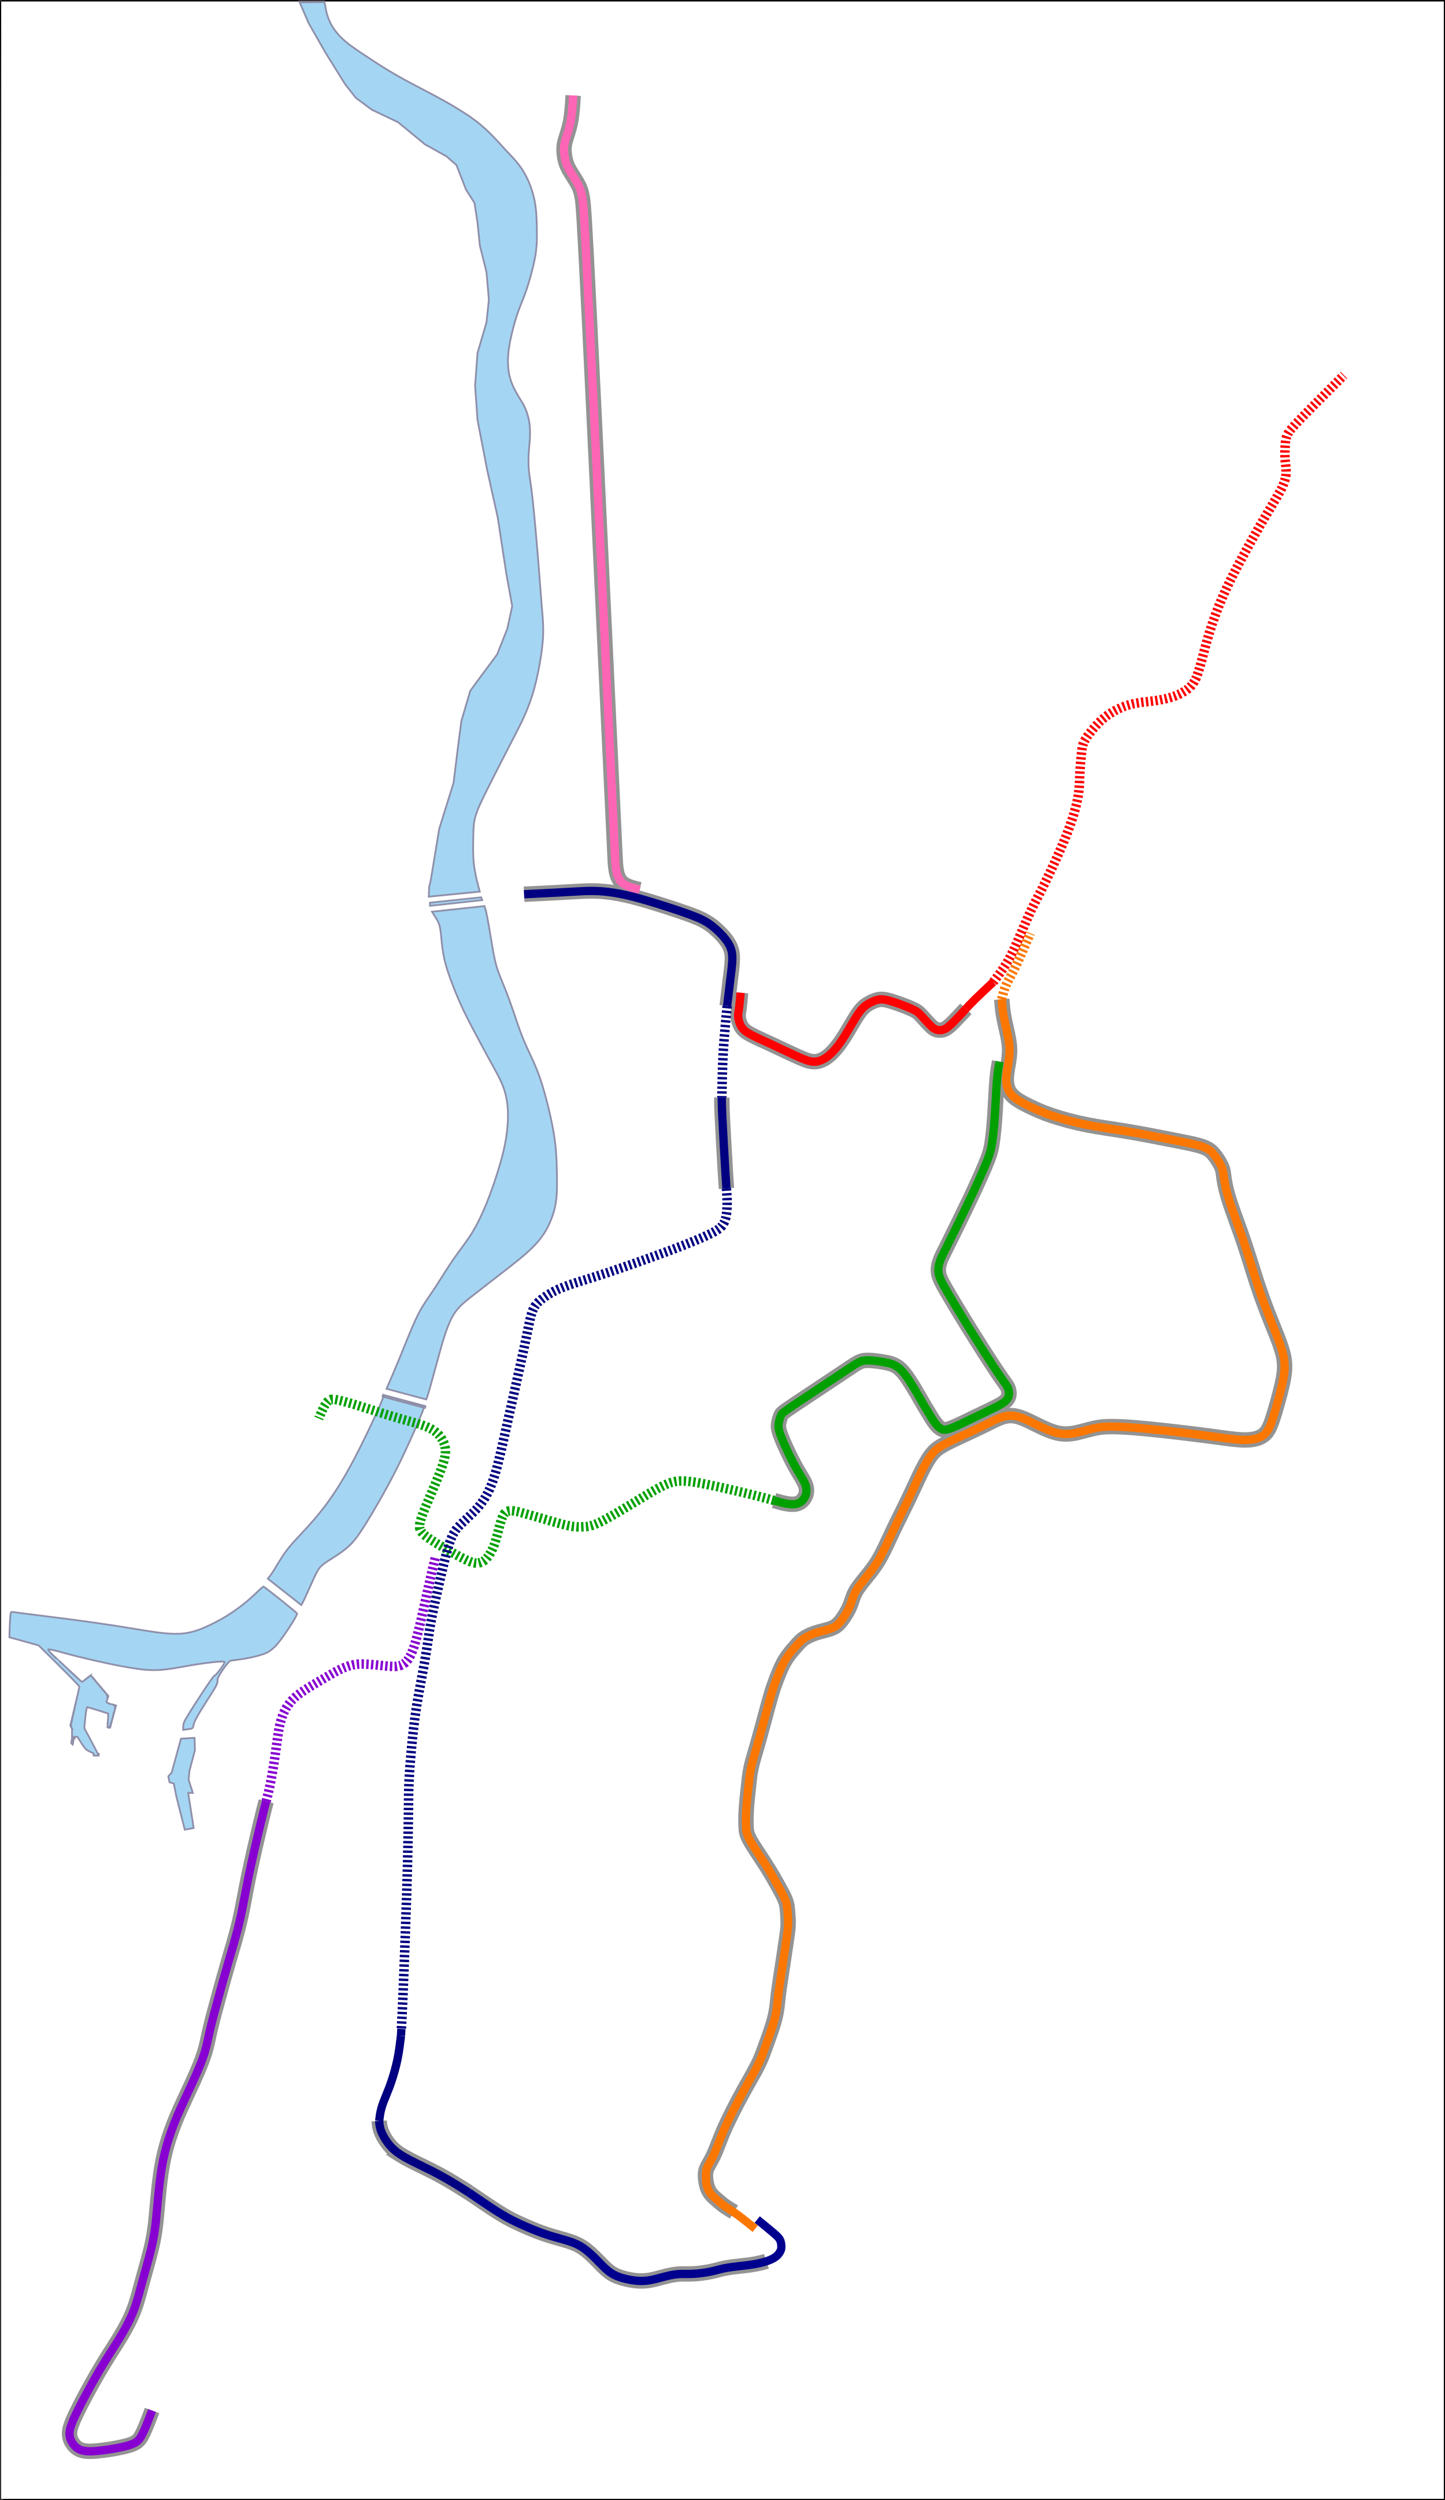 <?xml version="1.0" encoding="UTF-8" standalone="no"?>
<svg
   xmlns:dc="http://purl.org/dc/elements/1.1/"
   xmlns:cc="http://creativecommons.org/ns#"
   xmlns:rdf="http://www.w3.org/1999/02/22-rdf-syntax-ns#"
   xmlns:svg="http://www.w3.org/2000/svg"
   xmlns="http://www.w3.org/2000/svg"
   width="161.377mm"
   height="279.06mm"
   viewBox="0 0 161.377 279.06"
   version="1.1"
   id="svg1250">
  <rect x="0" y="0" width="161.377" height="279.06" fill="#333333" stroke="none"/>
  <defs
     id="defs1244" />
  <g
     id="layer3"
     style="display:inline"
     transform="translate(-76.74,11.081)" />
  <g
     id="layer4"
     style="display:inline"
     transform="translate(-76.74,11.081)">
    <path
       style="opacity:1;fill:#a4d6f3;fill-opacity:1;fill-rule:nonzero;stroke:#a4d6f3;stroke-width:0.156;stroke-linecap:round;stroke-linejoin:round;stroke-miterlimit:4;stroke-dasharray:none;stroke-dashoffset:0;stroke-opacity:1;paint-order:normal"
       d=""
       id="path933"
       transform="scale(0.265)" />
  </g>
  <g
     transform="translate(1.464,-1.183)"
     id="g2653">
    <path
       style="display:inline;fill:none;stroke:#000000;stroke-width:0.265px;stroke-linecap:butt;stroke-linejoin:miter;stroke-opacity:1"
       d="M 31.851,1.348 H -1.331"
       id="path2436-1" />
    <path
       style="display:inline;fill:none;stroke:#000000;stroke-width:0.265px;stroke-linecap:butt;stroke-linejoin:miter;stroke-opacity:1"
       d="M 34.858,1.315 H 159.781 V 280.11 H -0.956 l 0.401,-96.083"
       id="path2438-5" />
    <path
       style="display:inline;fill:none;stroke:#000000;stroke-width:0.265px;stroke-linecap:butt;stroke-linejoin:miter;stroke-opacity:1"
       d="M -0.422,180.953 -1.331,1.348"
       id="path2440-8" />
    <rect
       style="display:inline;opacity:1;fill:#ffffff;fill-opacity:1;fill-rule:nonzero;stroke:none;stroke-width:0.331;stroke-linecap:butt;stroke-linejoin:miter;stroke-miterlimit:4;stroke-dasharray:none;stroke-dashoffset:0;stroke-opacity:1;paint-order:normal"
       id="rect988-8"
       width="161.112"
       height="278.762"
       x="-1.331"
       y="1.348" />
    <path
       style="display:inline;opacity:1;vector-effect:none;fill:#a4d6f3;fill-opacity:1;fill-rule:nonzero;stroke:#8f8faa;stroke-width:0.198;stroke-linecap:square;stroke-linejoin:miter;stroke-miterlimit:4;stroke-dasharray:none;stroke-dashoffset:0;stroke-opacity:1;paint-order:normal"
       d="m 41.29,156.969 -0.025,0.096 0.083,0.022 c 0.004,-0.013 0.032,-0.074 0.036,-0.087 z"
       id="path1046" />
    <path
       style="display:inline;opacity:1;vector-effect:none;fill:#a4d6f3;fill-opacity:1;fill-rule:nonzero;stroke:#8f8faa;stroke-width:0.198;stroke-linecap:square;stroke-linejoin:miter;stroke-miterlimit:4;stroke-dasharray:none;stroke-dashoffset:0;stroke-opacity:1;paint-order:normal"
       d="m 45.884,158.303 -4.536,-1.216 c -0.086,0.261 -0.172,0.525 -0.716,1.722 -0.571,1.258 -1.625,3.505 -2.643,5.422 -0.509,0.958 -1.009,1.834 -1.507,2.638 -0.497,0.804 -0.992,1.535 -1.489,2.206 -0.497,0.671 -0.997,1.279 -1.468,1.824 -0.471,0.544 -0.915,1.024 -1.299,1.436 -0.769,0.825 -1.3,1.378 -1.797,2.062 -0.496,0.684 -0.964,1.505 -1.299,2.045 -0.309,0.498 -0.495,0.729 -0.679,0.96 l 3.731,2.94 c 0.092,-0.151 0.179,-0.289 0.423,-0.818 0.274,-0.592 0.714,-1.602 1.027,-2.269 0.156,-0.334 0.283,-0.586 0.409,-0.791 0.125,-0.205 0.249,-0.361 0.398,-0.503 0.297,-0.281 0.701,-0.526 1.246,-0.871 0.273,-0.172 0.58,-0.369 0.892,-0.591 0.312,-0.221 0.629,-0.466 0.92,-0.735 0.291,-0.269 0.557,-0.563 0.86,-0.965 0.303,-0.403 0.644,-0.915 1.083,-1.621 0.439,-0.706 0.976,-1.604 1.541,-2.598 0.565,-0.994 1.16,-2.085 1.715,-3.176 0.555,-1.091 1.071,-2.183 1.513,-3.152 0.441,-0.969 0.808,-1.816 1.064,-2.416 0.48,-1.128 0.543,-1.325 0.611,-1.533 z"
       id="path1036" />
    <path
       style="display:inline;opacity:1;vector-effect:none;fill:#a4d6f3;fill-opacity:1;fill-rule:nonzero;stroke:#8f8faa;stroke-width:0.198;stroke-linecap:square;stroke-linejoin:miter;stroke-miterlimit:4;stroke-dasharray:none;stroke-dashoffset:0;stroke-opacity:1;paint-order:normal"
       d="m 46.017,158.235 -0.093,-0.03 c -0.004,0.013 -0.035,0.084 -0.039,0.098 l 0.107,0.029 z"
       id="path1034" />
    <path
       style="display:inline;opacity:1;vector-effect:none;fill:#a4d6f3;fill-opacity:1;fill-rule:nonzero;stroke:#8f8faa;stroke-width:0.198;stroke-linecap:square;stroke-linejoin:miter;stroke-miterlimit:4;stroke-dasharray:none;stroke-dashoffset:0;stroke-opacity:1;paint-order:normal"
       d="m 41.316,156.873 -0.026,0.096 0.094,0.031 c -0.004,0.013 -0.032,0.074 -0.036,0.087 l 4.536,1.216 c 0.004,-0.013 0.035,-0.085 0.039,-0.098 l 0.093,0.03 0.025,-0.097 z"
       id="path1030" />
    <path
       style="display:inline;opacity:1;vector-effect:none;fill:#a4d6f3;fill-opacity:1;fill-rule:nonzero;stroke:#8f8faa;stroke-width:0.198;stroke-linecap:square;stroke-linejoin:miter;stroke-miterlimit:4;stroke-dasharray:none;stroke-dashoffset:0;stroke-opacity:1;paint-order:normal"
       d="m 34.779,1.415 -2.779,0.03 c 0.335,0.775 0.671,1.55 1.006,2.326 0.623,1.09 1.246,2.179 1.869,3.27 l 0.002,0.004 c 0.733,1.176 1.465,2.353 2.197,3.53 0.397,0.507 0.793,1.014 1.19,1.521 0.597,0.442 1.192,0.886 1.789,1.328 0.978,0.466 1.954,0.932 2.932,1.398 l 0.011,0.006 0.01,0.008 c 0.997,0.82 1.993,1.641 2.99,2.461 0.001,6.88e-4 0.003,10e-4 0.004,0.002 0.801,0.444 1.602,0.891 2.402,1.336 l 0.01,0.006 0.01,0.008 c 0.331,0.309 0.709,0.62 1.068,0.934 l 0.018,0.015 0.01,0.022 c 0.354,0.907 0.707,1.815 1.06,2.723 10e-4,0.001 10e-4,0.002 0.002,0.004 0.311,0.489 0.623,0.978 0.934,1.467 l 0.011,0.018 0.002,0.02 c 0.112,0.713 0.223,1.425 0.334,2.138 v 0.002 l 0.002,0.004 c 0.089,0.864 0.176,1.727 0.264,2.592 2.7e-4,0.001 -2.6e-4,0.003 0,0.004 0.245,0.979 0.49,1.956 0.734,2.935 l 0.002,0.008 0.002,0.008 c 0.089,1.024 0.179,2.049 0.268,3.074 v 0.01 0.008 c -0.089,0.846 -0.178,1.693 -0.268,2.539 l -0.002,0.01 -0.002,0.008 c -0.333,1.132 -0.665,2.264 -0.998,3.396 -0.088,1.196 -0.179,2.434 -0.268,3.652 1.8e-4,0.003 -1.8e-4,0.005 0,0.008 v 0.006 c 0.089,1.264 0.179,2.528 0.268,3.793 v 0.002 c 0.356,1.844 0.711,3.687 1.067,5.531 v 0.002 c 0.401,1.803 0.803,3.606 1.203,5.41 v 0.004 0.002 c 0.312,2.07 0.624,4.096 0.935,6.144 v 0.004 c 0.223,1.224 0.446,2.448 0.668,3.672 l 0.004,0.02 -0.004,0.02 c -0.178,0.824 -0.356,1.646 -0.535,2.471 l -0.002,0.008 -0.002,0.008 c -0.379,0.958 -0.758,1.915 -1.137,2.873 l -0.004,0.013 -0.008,0.01 c -0.646,0.869 -1.291,1.737 -1.937,2.606 -0.353,0.486 -0.707,0.97 -1.061,1.457 -0.331,1.125 -0.661,2.25 -0.992,3.375 -1.7e-4,0.001 1.6e-4,0.003 0,0.004 -0.133,1.023 -0.268,2.047 -0.402,3.07 l 0.002,-0.002 c -0.156,1.27 -0.313,2.539 -0.469,3.809 l -0.002,0.01 -0.002,0.008 c -0.533,1.711 -1.067,3.42 -1.6,5.13 -10e-5,7.94e-4 1.1e-4,0.001 0,0.002 -0.314,1.912 -0.63,3.824 -0.945,5.737 v 0.004 0.004 c -0.058,0.243 -0.115,0.484 -0.174,0.729 -0.015,0.37 -0.039,0.958 -0.044,1.084 l 5.698,-0.563 c -0.045,-0.146 -0.087,-0.282 -0.206,-0.748 -0.137,-0.539 -0.362,-1.455 -0.463,-2.377 -0.101,-0.922 -0.077,-1.84 -0.066,-2.653 0.006,-0.406 0.008,-0.788 0.026,-1.154 0.018,-0.366 0.052,-0.715 0.12,-1.056 0.068,-0.341 0.171,-0.669 0.295,-0.996 0.124,-0.327 0.27,-0.652 0.426,-0.987 0.313,-0.67 0.668,-1.383 1.203,-2.441 0.535,-1.058 1.243,-2.454 1.981,-3.873 0.369,-0.71 0.742,-1.42 1.092,-2.128 0.35,-0.708 0.678,-1.412 0.955,-2.11 0.277,-0.698 0.504,-1.391 0.697,-2.082 0.193,-0.691 0.351,-1.382 0.49,-2.076 0.139,-0.694 0.258,-1.391 0.348,-2.064 0.09,-0.673 0.152,-1.321 0.174,-1.918 0.022,-0.597 0.005,-1.145 -0.03,-1.691 -0.035,-0.546 -0.088,-1.091 -0.138,-1.683 -0.101,-1.183 -0.189,-2.539 -0.367,-4.744 -0.178,-2.204 -0.444,-5.255 -0.644,-7.068 -0.2,-1.813 -0.335,-2.388 -0.403,-3.041 -0.068,-0.653 -0.067,-1.371 -0.033,-1.977 0.034,-0.606 0.1,-1.095 0.133,-1.67 0.033,-0.575 0.034,-1.237 -0.065,-1.861 -0.099,-0.624 -0.296,-1.218 -0.504,-1.666 -0.208,-0.448 -0.428,-0.756 -0.73,-1.26 -0.151,-0.252 -0.323,-0.552 -0.485,-0.888 -0.162,-0.336 -0.313,-0.708 -0.424,-1.102 -0.111,-0.394 -0.18,-0.808 -0.214,-1.234 -0.034,-0.426 -0.032,-0.862 -0.001,-1.301 0.062,-0.878 0.243,-1.762 0.45,-2.611 0.207,-0.849 0.439,-1.661 0.709,-2.397 0.27,-0.736 0.57,-1.38 0.908,-2.388 0.338,-1.009 0.715,-2.388 0.914,-3.434 0.1,-0.523 0.155,-0.962 0.186,-1.354 0.031,-0.392 0.038,-0.735 0.041,-1.066 0.006,-0.661 -0.005,-1.262 -0.033,-1.913 -0.028,-0.65 -0.072,-1.345 -0.215,-2.078 -0.143,-0.733 -0.386,-1.507 -0.689,-2.202 -0.152,-0.347 -0.318,-0.675 -0.5,-0.984 -0.182,-0.31 -0.378,-0.601 -0.59,-0.876 -0.424,-0.55 -0.912,-1.037 -1.386,-1.545 -0.475,-0.508 -0.931,-1.031 -1.457,-1.574 -0.527,-0.543 -1.124,-1.11 -1.805,-1.641 -0.68,-0.531 -1.446,-1.029 -2.201,-1.49 -0.755,-0.461 -1.499,-0.884 -2.361,-1.346 -0.862,-0.461 -1.843,-0.963 -2.773,-1.459 -0.931,-0.496 -1.822,-0.991 -2.783,-1.58 -0.961,-0.589 -2.008,-1.279 -2.804,-1.814 -0.797,-0.535 -1.346,-0.918 -1.83,-1.334 -0.484,-0.417 -0.902,-0.868 -1.23,-1.344 -0.329,-0.476 -0.568,-0.975 -0.732,-1.496 -0.156,-0.493 -0.239,-1.004 -0.323,-1.511 z"
       id="path965" />
    <path
       style="display:inline;opacity:1;vector-effect:none;fill:#a4d6f3;fill-opacity:1;fill-rule:nonzero;stroke:#8f8faa;stroke-width:0.198;stroke-linecap:square;stroke-linejoin:miter;stroke-miterlimit:4;stroke-dasharray:none;stroke-dashoffset:0;stroke-opacity:1;paint-order:normal"
       d="m 52.616,102.325 -5.831,0.625 c 0.145,0.232 0.29,0.464 0.43,0.689 0.084,0.134 0.168,0.271 0.244,0.432 0.077,0.161 0.146,0.346 0.199,0.58 0.106,0.467 0.148,1.113 0.228,1.857 0.04,0.372 0.089,0.768 0.173,1.216 0.083,0.448 0.201,0.95 0.378,1.534 0.354,1.168 0.949,2.67 1.469,3.842 0.519,1.172 0.963,2.015 1.486,3.006 0.523,0.991 1.125,2.126 1.682,3.139 0.556,1.012 1.07,1.904 1.418,2.668 0.174,0.382 0.306,0.732 0.409,1.07 0.103,0.339 0.176,0.666 0.232,1.004 0.113,0.675 0.159,1.395 0.125,2.237 -0.034,0.841 -0.146,1.802 -0.348,2.799 -0.202,0.996 -0.492,2.024 -0.838,3.117 -0.346,1.093 -0.748,2.254 -1.217,3.404 -0.235,0.575 -0.486,1.148 -0.757,1.703 -0.271,0.555 -0.562,1.093 -0.876,1.597 -0.628,1.009 -1.342,1.88 -2.029,2.868 -0.688,0.987 -1.355,2.099 -1.935,2.992 -0.581,0.893 -1.071,1.561 -1.481,2.225 -0.409,0.664 -0.741,1.325 -1.185,2.359 -0.445,1.034 -1.001,2.437 -1.478,3.598 -0.477,1.161 -0.871,2.072 -1.102,2.603 -0.201,0.463 -0.254,0.582 -0.312,0.712 l 4.434,1.188 c 0.074,-0.166 0.145,-0.321 0.43,-1.332 0.29,-1.029 0.791,-2.908 1.154,-4.198 0.363,-1.29 0.586,-1.984 0.855,-2.656 0.135,-0.336 0.281,-0.669 0.455,-0.99 0.174,-0.321 0.375,-0.63 0.62,-0.92 0.245,-0.29 0.53,-0.559 0.858,-0.835 0.328,-0.276 0.699,-0.561 1.117,-0.884 0.835,-0.646 1.859,-1.447 3.096,-2.405 0.618,-0.479 1.291,-0.999 1.929,-1.528 0.638,-0.529 1.24,-1.068 1.717,-1.584 0.477,-0.516 0.836,-1.016 1.116,-1.491 0.28,-0.476 0.48,-0.927 0.64,-1.346 0.16,-0.42 0.278,-0.805 0.366,-1.177 0.088,-0.373 0.146,-0.733 0.184,-1.102 0.077,-0.739 0.077,-1.516 0.066,-2.406 -0.011,-0.89 -0.033,-1.889 -0.111,-2.854 -0.078,-0.965 -0.21,-1.897 -0.432,-3.008 -0.222,-1.111 -0.534,-2.4 -0.845,-3.511 -0.311,-1.111 -0.621,-2.042 -1.031,-3.006 -0.41,-0.964 -0.922,-1.967 -1.348,-2.996 -0.425,-1.03 -0.76,-2.078 -1.093,-3.057 -0.334,-0.979 -0.667,-1.891 -1,-2.712 -0.333,-0.822 -0.669,-1.56 -0.916,-2.438 -0.247,-0.877 -0.404,-1.882 -0.572,-2.896 -0.168,-1.014 -0.35,-2.043 -0.459,-2.61 -0.109,-0.566 -0.142,-0.665 -0.188,-0.789 -0.037,-0.102 -0.083,-0.217 -0.127,-0.331 z"
       id="path1004" />
    <path
       style="display:inline;opacity:1;vector-effect:none;fill:#a4d6f3;fill-opacity:1;fill-rule:nonzero;stroke:#8f8faa;stroke-width:0.193;stroke-linecap:square;stroke-linejoin:miter;stroke-miterlimit:4;stroke-dasharray:none;stroke-dashoffset:0;stroke-opacity:1;paint-order:normal"
       d="m 52.265,101.341 -5.716,0.601 0.008,0.351 5.842,-0.635 z"
       id="path1420" />
    <path
       style="display:inline;opacity:1;vector-effect:none;fill:#a4d6f3;fill-opacity:1;fill-rule:nonzero;stroke:#8f8faa;stroke-width:0.198;stroke-linecap:square;stroke-linejoin:miter;stroke-miterlimit:4;stroke-dasharray:none;stroke-dashoffset:0;stroke-opacity:1;paint-order:normal"
       d="m 27.967,178.283 c -0.037,-0.015 -0.362,0.262 -0.721,0.616 -1.339,1.321 -3.058,2.565 -4.652,3.368 -2.982,1.501 -3.955,1.588 -8.745,0.779 -3.137,-0.53 -5.949,-0.93 -10.57,-1.502 -1.672,-0.207 -3.153,-0.396 -3.29,-0.421 -0.245,-0.043 -0.252,-0.032 -0.303,0.536 -0.029,0.319 -0.064,0.963 -0.077,1.43 l -0.024,0.849 1.637,0.455 1.637,0.455 2.269,2.246 c 1.248,1.236 2.27,2.291 2.272,2.344 0.001,0.035 -0.109,0.542 -0.25,1.174 -0.073,0.33 -0.144,0.65 -0.236,1.051 -0.233,1.014 -0.351,1.536 -0.396,1.852 0.034,-0.238 0.108,-0.596 0.252,-1.227 0.136,-0.598 0.354,-1.557 0.381,-1.676 0.014,-0.065 0.025,-0.122 0.023,-0.127 -0.002,-0.005 -0.178,0.74 -0.393,1.656 l -0.39,1.665 0.025,0.054 c 0.014,0.029 0.064,0.122 0.112,0.205 0.027,0.048 0.035,0.057 0.052,0.084 7e-5,1.2e-4 -8e-5,5.3e-4 0,5.3e-4 v 1.065 c -0.007,0.048 -0.009,0.082 -0.008,0.107 h -0.004 l 10e-4,-0.026 -0.041,0.237 c -0.04,0.229 -0.04,0.238 -0.01,0.259 0.008,0.006 0.01,0.006 0.016,0.01 v 0.003 l 0.093,0.083 v -0.024 c 0.026,0.03 0.041,0.024 0.051,-0.025 0.023,-0.114 0.087,-0.517 0.09,-0.563 4.7e-4,0.001 4.5e-4,8e-4 10e-4,0.003 4e-4,10e-4 0.005,-0.032 0.006,-0.036 h 0.002 v -0.011 c 6.1e-4,-0.002 0.002,-0.012 0.003,-0.015 h 0.1 v -0.164 h 0.299 l 0.314,0.491 c 0.599,0.936 0.611,0.948 1.306,1.267 0.069,0.032 0.117,0.051 0.181,0.08 v 0.136 h 0.023 v 0.121 h 0.31 0.252 v -0.209 h -0.108 c -0.121,-0.253 -0.384,-0.765 -0.702,-1.36 l -0.806,-1.508 0.116,-1.166 c 0.068,-0.683 0.156,-1.167 0.214,-1.166 0.054,8e-4 0.604,0.162 1.221,0.358 l 1.122,0.356 -0.028,0.765 c -0.006,0.15 -0.009,0.273 -0.008,0.373 -1.2e-4,-0.005 -4e-4,-0.005 -5.3e-4,-0.01 l -0.005,-0.236 -0.04,0.321 c -0.022,0.177 -0.038,0.324 -0.035,0.327 0.003,0.003 0.077,0.019 0.164,0.035 0.141,0.026 0.16,0.028 0.165,0.017 0.003,-0.007 0.15,-0.56 0.325,-1.228 0.175,-0.668 0.322,-1.227 0.326,-1.241 l 0.007,-0.025 -0.442,-0.134 c -0.243,-0.074 -0.444,-0.133 -0.446,-0.131 -0.006,0.006 0.113,0.051 0.278,0.105 0.033,0.011 0.054,0.021 0.085,0.032 -0.023,-0.008 -0.043,-0.016 -0.067,-0.023 -0.396,-0.125 -0.504,-0.197 -0.461,-0.309 0.076,-0.196 0.119,-0.327 0.095,-0.474 0.01,0.059 0.011,0.115 0.003,0.177 -0.005,0.045 -5.3e-4,0.036 0.044,-0.087 0.03,-0.081 0.051,-0.152 0.052,-0.175 l 10e-4,-0.039 -0.892,-1.055 c -0.478,-0.566 -0.856,-1.005 -0.882,-1.028 0.007,0.007 0.005,0.002 0.018,0.016 0.021,0.024 0.038,0.041 0.04,0.042 -0.003,-0.007 -0.237,-0.287 -0.244,-0.291 -0.002,-0.001 -0.03,0.019 -0.063,0.044 -0.317,0.249 -0.755,0.593 -0.76,0.597 -0.01,0.008 0.01,-0.003 0.025,-0.012 -0.107,0.07 -0.188,0.114 -0.208,0.106 -0.005,-0.002 -0.076,-0.065 -0.099,-0.084 -0.011,-0.011 -0.019,-0.018 -0.035,-0.033 -0.027,-0.025 -0.292,-0.272 -0.59,-0.549 -0.298,-0.277 -0.546,-0.507 -0.551,-0.512 l -0.01,-0.009 -0.019,5.3e-4 -0.016,5.3e-4 c -5e-4,-5.3e-4 -10e-4,-0.001 -0.002,-0.002 h 0.017 c 0.012,6e-5 0.019,-2e-4 0.018,-0.002 -10e-4,-0.001 -0.15,-0.139 -0.33,-0.307 l -0.329,-0.305 h -5.3e-4 l -0.008,-0.008 c -0.004,-0.004 -0.141,-0.131 -0.302,-0.281 l -0.294,-0.273 h -0.01 c 0.003,-1.4e-4 0.008,-2.7e-4 0.008,-5.3e-4 0,-5.3e-4 -0.176,-0.164 -0.391,-0.364 -0.215,-0.2 -0.41,-0.381 -0.434,-0.403 -0.022,-0.02 -0.037,-0.034 -0.04,-0.036 -0.212,-0.227 -0.351,-0.406 -0.328,-0.442 0.038,-0.061 0.655,0.071 1.691,0.363 1.801,0.506 4.683,1.169 6.673,1.534 2.934,0.538 3.928,0.539 6.755,0.013 2.122,-0.395 4.434,-0.664 4.568,-0.531 0.114,0.114 -0.911,1.506 -1.155,1.57 -0.147,0.038 -2.905,4.25 -3.308,5.05 -0.083,0.165 -0.151,0.451 -0.151,0.637 v 0.337 l 0.444,-0.059 c 0.643,-0.086 0.646,-0.088 0.71,-0.488 0.061,-0.381 0.581,-1.295 1.901,-3.337 0.651,-1.008 0.78,-1.271 0.782,-1.59 10e-4,-0.318 0.107,-0.537 0.631,-1.297 0.372,-0.54 0.707,-0.929 0.818,-0.95 0.103,-0.02 0.575,-0.086 1.049,-0.146 1.154,-0.147 2.508,-0.49 3.083,-0.781 0.258,-0.131 0.691,-0.481 0.963,-0.778 0.715,-0.783 2.342,-3.254 2.342,-3.558 0,-0.08 -3.543,-2.919 -3.749,-3.004 z M 8.917,188.462 c -5.5e-4,-5.3e-4 7.4e-4,0.001 -5.3e-4,0 -0.002,-0.002 -0.005,-0.003 -0.005,-0.003 0,7.9e-4 0.027,0.033 0.06,0.071 0.033,0.038 0.099,0.115 0.146,0.17 0.047,0.054 0.085,0.099 0.086,0.098 5.3e-4,-5.3e-4 -0.064,-0.078 -0.143,-0.172 -0.079,-0.094 -0.145,-0.17 -0.145,-0.17 0,10e-4 10e-4,0.003 0.003,0.005 10e-4,0.001 -7.2e-4,-2.6e-4 -5.3e-4,0 -2e-5,-1e-5 -5e-4,0 -5.3e-4,0 z m -4.66,-2.714 c 7.4e-4,0.002 0.002,0.004 0.096,0.1 0.081,0.083 0.259,0.252 0.492,0.472 -0.092,-0.086 -0.18,-0.166 -0.269,-0.251 -0.08,-0.076 -0.153,-0.149 -0.223,-0.221 -0.034,-0.035 -0.065,-0.067 -0.096,-0.1 z m 2.243,2.116 c 0.439,0.403 0.761,0.694 0.957,0.866 -0.195,-0.17 -0.514,-0.458 -0.957,-0.866 z m 2.16,0.334 -0.459,0.365 c -0.092,0.074 -0.173,0.128 -0.253,0.183 0.109,-0.075 0.202,-0.144 0.466,-0.354 0.133,-0.106 0.242,-0.192 0.246,-0.195 z m 0.064,0.065 c 0.011,0.013 0.012,0.012 0.025,0.028 0.06,0.071 0.083,0.096 0.085,0.09 4e-4,-0.001 0.008,0.008 0.01,0.009 0.002,0.006 0.002,0.012 0.018,0.031 0.02,0.024 0.226,0.267 0.457,0.539 0.231,0.273 0.501,0.593 0.6,0.711 0.105,0.126 0.18,0.221 0.254,0.316 -0.136,-0.173 -0.31,-0.38 -0.545,-0.658 z m 1.484,1.769 c 0.036,0.046 0.064,0.088 0.092,0.128 -0.03,-0.041 -0.056,-0.08 -0.092,-0.128 z m 0.197,0.282 c 0.025,0.041 0.053,0.085 0.07,0.12 -0.018,-0.037 -0.044,-0.079 -0.07,-0.12 z m 0.079,0.139 c 0.023,0.052 0.04,0.102 0.048,0.148 -0.009,-0.047 -0.024,-0.096 -0.048,-0.148 z m 0.67,1.035 c 0.037,0.015 0.075,0.031 0.104,0.045 -0.03,-0.015 -0.068,-0.03 -0.104,-0.045 z m 0.115,0.05 c 0.035,0.017 0.063,0.033 0.086,0.049 -0.024,-0.015 -0.05,-0.031 -0.086,-0.049 z m 0.112,0.067 c 0.002,0.002 0.006,0.003 0.007,0.005 l 0.035,0.03 -0.015,0.077 c -0.005,0.022 -0.043,0.169 -0.059,0.24 0.035,-0.148 0.069,-0.291 0.069,-0.311 0,-0.011 -0.015,-0.026 -0.036,-0.042 z m -0.116,0.69 c -0.041,0.164 -0.066,0.274 -0.098,0.397 -0.068,0.259 -0.124,0.46 -0.177,0.635 0.041,-0.136 0.085,-0.29 0.132,-0.469 0.056,-0.212 0.099,-0.385 0.144,-0.563 z m -0.673,0.953 -0.006,0.043 c -0.006,0.04 -0.006,0.046 -0.005,0.082 7.4e-4,0.021 10e-4,0.058 0.002,0.081 l 5.3e-4,0.001 c 0,0.023 8e-4,0.042 0.002,0.041 7.4e-4,-0.002 0.002,-0.033 0.005,-0.194 z m -0.002,0.086 c -3.7e-4,-0.005 -5e-4,-0.001 -5.3e-4,0.008 0,0.009 7e-5,0.013 5.3e-4,0.009 4.3e-4,-0.004 4.3e-4,-0.012 0,-0.017 z m 0.384,0.041 c -0.035,0.114 -0.068,0.212 -0.097,0.291 0.03,-0.081 0.062,-0.177 0.097,-0.291 z m -4.469,0.219 c -0.006,0.049 -0.01,0.095 -0.012,0.133 10e-4,-0.037 0.006,-0.085 0.012,-0.133 z m 4.351,0.127 c -0.024,0.06 -0.046,0.11 -0.067,0.147 0.021,-0.039 0.043,-0.085 0.067,-0.147 z m -4.363,0.071 c 7.7e-4,0.032 0.001,0.064 0.005,0.09 -10e-4,-0.007 -0.004,-0.013 -0.005,-0.02 -0.002,-0.019 2.3e-4,-0.048 -5.3e-4,-0.07 z m 4.105,0.036 c 0.007,0.051 0.018,0.086 0.033,0.11 -0.012,-0.02 -0.023,-0.046 -0.031,-0.081 -6.4e-4,-0.003 -9e-4,-0.024 -0.002,-0.029 z m -4.088,0.105 c 0.005,0.02 0.009,0.041 0.016,0.06 -0.007,-0.021 -0.011,-0.041 -0.016,-0.06 z m 4.241,0.001 c -0.002,0.003 -0.006,0.01 -0.008,0.013 -0.002,0.002 -0.004,0.002 -0.006,0.005 0.004,-0.005 0.009,-0.011 0.014,-0.018 z m -0.102,0.026 c 0.011,0.01 0.024,0.016 0.038,0.017 -0.014,5.3e-4 -0.026,-0.005 -0.038,-0.017 z m 0.062,0.01 c -0.006,0.003 -0.011,0.007 -0.017,0.008 0.005,-1.5e-4 0.011,-0.006 0.017,-0.008 z m -4.155,0.097 c 0.007,0.017 0.013,0.032 0.022,0.05 0.005,0.011 0.008,0.021 0.013,0.032 h -0.002 c -0.004,-0.01 -0.003,-0.01 -0.008,-0.021 -0.011,-0.024 -0.016,-0.04 -0.025,-0.06 z m 13.704,1.095 -1.512,0.095 -1.039,3.78 -0.378,0.425 0.142,0.661 0.472,0.142 0.283,1.417 0.945,3.733 0.992,-0.189 -0.614,-3.921 h 0.52 l -0.472,-1.465 c 0,0 0.063,-0.662 0.095,-0.992 0.205,-0.771 0.409,-1.544 0.614,-2.315 -0.015,-0.457 -0.031,-0.913 -0.047,-1.37 z m -13.666,0.052 h 0.003 c -0.005,0.036 -0.011,0.073 -0.015,0.107 h -0.003 c 0.004,-0.022 0.007,-0.044 0.015,-0.107 z m 0.16,0.027 h 0.006 c -0.001,0.008 -0.008,0.039 -0.008,0.041 h 5.3e-4 c 0,0.007 0.002,0.006 0.004,-0.004 0.003,-0.013 0.005,-0.013 0.008,-0.006 -0.003,-0.004 -0.024,0.069 -0.053,0.188 -0.03,0.127 -0.067,0.265 -0.081,0.305 -0.003,0.01 -0.003,0.015 -0.006,0.023 v -0.011 l -0.006,-0.005 c 0.031,-0.08 0.083,-0.275 0.136,-0.531 z m -0.19,0.114 v 0.055 h 0.009 c -0.003,0.032 -0.007,0.062 -0.009,0.091 h -0.006 z m -0.008,0.237 h 5.3e-4 c -1.5e-4,0.003 -9e-4,0.007 -0.001,0.01 -0.002,0.047 0.001,0.073 0.002,0.107 h -0.006 c 10e-4,-0.032 0.002,-0.055 0.004,-0.107 1.8e-4,-0.005 3.5e-4,-0.005 5.3e-4,-0.01 z"
       id="rect1528" />
    <path
       style="display:inline;fill:none;stroke:#939393;stroke-width:1.72;stroke-linecap:butt;stroke-linejoin:miter;stroke-miterlimit:4;stroke-dasharray:none;stroke-opacity:1"
       transform="translate(-79.924,13.598)"
       d="m 95.439,256.651 c -0.378,1.008 -0.756,2.016 -1.087,2.661 -0.331,0.646 -0.614,0.929 -1.386,1.181 -0.772,0.252 -2.031,0.472 -3.023,0.598 -0.992,0.126 -1.717,0.158 -2.236,0.032 -0.52,-0.126 -0.835,-0.409 -1.065,-0.711 -0.23,-0.302 -0.4,-0.675 -0.415,-1.116 -0.016,-0.441 0.11,-0.977 0.709,-2.236 0.598,-1.259 1.67,-3.245 2.567,-4.772 0.898,-1.528 1.622,-2.599 2.268,-3.654 0.646,-1.055 1.213,-2.095 1.622,-3.15 0.409,-1.055 0.661,-2.126 1.024,-3.449 0.362,-1.323 0.835,-2.898 1.118,-4.3 0.283,-1.402 0.378,-2.63 0.488,-3.874 0.11,-1.244 0.236,-2.504 0.394,-3.607 0.157,-1.102 0.347,-2.047 0.63,-3.071 0.283,-1.024 0.662,-2.126 1.197,-3.386 0.535,-1.26 1.229,-2.678 1.795,-3.922 0.567,-1.244 1.008,-2.315 1.276,-3.181 0.268,-0.866 0.362,-1.528 0.63,-2.661 0.268,-1.134 0.709,-2.741 1.055,-4.001 0.346,-1.26 0.598,-2.173 0.976,-3.465 0.378,-1.291 0.882,-2.961 1.244,-4.504 0.362,-1.543 0.583,-2.961 0.976,-4.882 0.394,-1.921 0.961,-4.348 1.321,-5.853 0.36,-1.505 0.514,-2.09 0.668,-2.675"
       id="path4719-3-4" />
    <path
       style="display:inline;fill:none;stroke:#939393;stroke-width:1.72;stroke-linecap:butt;stroke-linejoin:miter;stroke-miterlimit:4;stroke-dasharray:none;stroke-opacity:1"
       transform="translate(-79.719,13.283)"
       d="m 160.964,98.71 c -0.052,0.615 -0.106,1.258 -0.168,1.698 -0.061,0.441 -0.131,0.692 -0.1,1.031 0.032,0.339 0.164,0.762 0.376,1.093 0.212,0.331 0.504,0.567 1.082,0.874 0.579,0.307 1.445,0.685 2.461,1.158 1.016,0.472 2.181,1.039 2.961,1.378 0.78,0.339 1.173,0.449 1.528,0.465 0.354,0.016 0.669,-0.063 1,-0.221 0.331,-0.157 0.677,-0.394 1.087,-0.811 0.409,-0.417 0.882,-1.016 1.41,-1.858 0.527,-0.842 1.11,-1.93 1.591,-2.591 0.48,-0.661 0.858,-0.898 1.236,-1.094 0.378,-0.197 0.756,-0.354 1.165,-0.378 0.409,-0.024 0.851,0.087 1.52,0.307 0.669,0.22 1.567,0.551 2.103,0.811 0.535,0.26 0.709,0.449 1,0.772 0.291,0.323 0.701,0.78 0.992,1.063 0.291,0.284 0.465,0.394 0.701,0.449 0.236,0.055 0.536,0.055 0.835,-0.079 0.299,-0.134 0.599,-0.402 0.995,-0.802 0.396,-0.4 0.891,-0.934 1.385,-1.468"
       id="path4697-7-7" />
    <path
       transform="translate(-79.667,13.445)"
       style="display:inline;fill:none;stroke:#939393;stroke-width:1.72;stroke-linecap:butt;stroke-linejoin:miter;stroke-miterlimit:4;stroke-dasharray:none;stroke-opacity:1"
       d="m 158.819,110.241 c -0.007,0.375 -0.015,0.75 0.06,2.299 0.075,1.549 0.232,4.273 0.322,5.779 0.089,1.505 0.11,1.79 0.131,2.074 m -37.529,107.154 c 0.63,0.41 1.26,0.819 2.181,1.299 0.921,0.48 2.134,1.032 3.276,1.646 1.142,0.614 2.213,1.291 3.284,1.969"
       id="path2475-1-8" />
    <path
       transform="translate(-79.667,13.445)"
       style="display:inline;fill:none;stroke:#939393;stroke-width:1.72;stroke-linecap:butt;stroke-linejoin:miter;stroke-miterlimit:4;stroke-dasharray:none;stroke-opacity:1"
       d="m 120.551,224.476 c 0.024,0.362 0.047,0.724 0.256,1.236 0.209,0.512 0.602,1.173 1.114,1.709 0.512,0.536 1.142,0.945 2.063,1.425 0.921,0.48 2.134,1.032 3.276,1.646 1.142,0.614 2.213,1.291 3.284,1.969"
       id="path2475-7-8" />
    <path
       transform="translate(-79.667,13.445)"
       style="display:inline;fill:none;stroke:#939393;stroke-width:1.72;stroke-linecap:butt;stroke-linejoin:miter;stroke-miterlimit:4;stroke-dasharray:none;stroke-opacity:1"
       d="m 136.733,87.554 c 1.307,-0.063 2.615,-0.126 3.764,-0.189 1.15,-0.063 2.142,-0.126 2.882,-0.157 0.74,-0.031 1.228,-0.031 1.835,0.008 0.606,0.039 1.331,0.118 2.197,0.283 0.866,0.165 1.874,0.417 3.276,0.835 1.401,0.417 3.197,1 4.394,1.433 1.197,0.433 1.795,0.717 2.386,1.134 0.59,0.417 1.173,0.969 1.591,1.465 0.417,0.496 0.669,0.937 0.803,1.378 0.134,0.441 0.15,0.882 0.11,1.457 -0.039,0.575 -0.134,1.283 -0.236,2.11 -0.102,0.827 -0.213,1.772 -0.323,2.717"
       id="path2475-0-2" />
    <path
       style="display:inline;fill:none;stroke:#939393;stroke-width:1.72;stroke-linecap:butt;stroke-linejoin:miter;stroke-miterlimit:4;stroke-dasharray:none;stroke-opacity:1"
       d="m 189.898,106.169 c -0.106,0.57 -0.213,1.14 -0.294,2.108 -0.081,0.969 -0.136,2.336 -0.218,3.641 -0.083,1.306 -0.193,2.55 -0.342,3.44 -0.15,0.89 -0.339,1.425 -0.74,2.378 -0.402,0.953 -1.016,2.323 -1.792,3.954 -0.777,1.632 -1.728,3.55 -2.2,4.503 -0.473,0.953 -0.473,0.953 -0.662,1.331 -0.189,0.378 -0.567,1.134 -0.594,1.819 -0.028,0.685 0.295,1.299 0.885,2.323 0.591,1.024 1.449,2.457 2.54,4.213 1.091,1.756 2.414,3.835 3.194,4.992 0.781,1.157 1.019,1.392 1.159,1.734 0.141,0.342 0.184,0.789 -0.026,1.151 -0.21,0.362 -0.672,0.635 -1.319,0.964 -0.647,0.329 -1.478,0.714 -2.401,1.16 -0.922,0.446 -1.935,0.953 -2.577,1.194 -0.641,0.241 -0.911,0.216 -1.166,0.065 -0.256,-0.151 -0.497,-0.428 -0.695,-0.696 -0.197,-0.268 -0.35,-0.527 -0.515,-0.797 -0.165,-0.27 -0.341,-0.549 -0.587,-0.965 -0.246,-0.416 -0.561,-0.967 -0.876,-1.518"
       id="path2487-7-1"
       transform="translate(-79.73,13.518)" />
    <path
       style="display:inline;fill:none;stroke:#939393;stroke-width:1.72;stroke-linecap:butt;stroke-linejoin:miter;stroke-miterlimit:4;stroke-dasharray:none;stroke-opacity:1"
       d="m 180.673,143.164 c -0.616,-1.034 -1.232,-2.068 -1.842,-2.647 -0.611,-0.579 -1.216,-0.702 -1.926,-0.821 -0.71,-0.119 -1.521,-0.233 -2.093,-0.165 -0.571,0.067 -0.899,0.315 -2.377,1.305 -1.478,0.99 -4.109,2.722 -5.455,3.627 -1.346,0.905 -1.409,0.984 -1.496,1.189 -0.087,0.205 -0.197,0.535 -0.252,0.858 -0.055,0.323 -0.055,0.638 0.229,1.402 0.284,0.764 0.85,1.976 1.283,2.819 0.433,0.843 0.732,1.315 1.032,1.811 0.299,0.496 0.598,1.016 0.559,1.591 -0.039,0.575 -0.417,1.204 -1.078,1.384 -0.661,0.18 -1.602,-0.09 -2.544,-0.361"
       id="path2491-8-4"
       transform="translate(-79.73,13.518)" />
    <path
       transform="translate(-79.667,13.445)"
       style="display:inline;fill:none;fill-opacity:1;stroke:#939393;stroke-width:1.72;stroke-linecap:butt;stroke-linejoin:miter;stroke-miterlimit:4;stroke-dasharray:none;stroke-opacity:1"
       d="m 142.214,-1.601 c -0.063,1.039 -0.126,2.079 -0.299,2.961 -0.173,0.882 -0.457,1.606 -0.598,2.142 -0.142,0.536 -0.142,0.882 -0.11,1.26 0.032,0.378 0.094,0.787 0.22,1.165 0.126,0.378 0.315,0.724 0.567,1.134 0.252,0.41 0.567,0.882 0.787,1.307 0.22,0.425 0.346,0.803 0.457,1.465 0.11,0.662 0.205,1.606 0.788,13.436 0.583,11.83 1.654,34.535 2.213,46.346 0.559,11.812 0.606,12.725 0.638,13.442 0.032,0.717 0.047,1.236 0.139,1.778 0.091,0.542 0.258,1.106 0.709,1.478 0.451,0.372 1.186,0.553 1.92,0.734"
       id="path2471-4-5" />
    <path
       transform="translate(-79.667,13.445)"
       style="display:inline;fill:none;stroke:#939393;stroke-width:1.72;stroke-linecap:butt;stroke-linejoin:miter;stroke-miterlimit:4;stroke-dasharray:none;stroke-opacity:1"
       d="m 160.168,234.647 c -0.377,-0.232 -0.754,-0.463 -1.042,-0.667 -0.288,-0.203 -0.486,-0.378 -0.703,-0.564 -0.217,-0.186 -0.453,-0.381 -0.641,-0.578 -0.189,-0.196 -0.33,-0.393 -0.437,-0.602 -0.106,-0.209 -0.177,-0.429 -0.232,-0.661 -0.055,-0.232 -0.095,-0.477 -0.114,-0.744 -0.02,-0.268 -0.02,-0.559 0.051,-0.827 0.071,-0.268 0.213,-0.512 0.385,-0.813 0.172,-0.301 0.379,-0.667 0.627,-1.25 0.248,-0.582 0.539,-1.386 0.862,-2.154 0.323,-0.768 0.677,-1.5 1.059,-2.26 0.382,-0.76 0.791,-1.548 1.299,-2.461 0.508,-0.913 1.114,-1.953 1.504,-2.717 0.39,-0.764 0.563,-1.252 0.803,-1.909 0.24,-0.657 0.547,-1.485 0.787,-2.213 0.24,-0.728 0.413,-1.358 0.52,-1.961 0.106,-0.602 0.146,-1.177 0.224,-1.843 0.079,-0.665 0.197,-1.422 0.358,-2.484 0.161,-1.063 0.366,-2.433 0.508,-3.386 0.142,-0.953 0.221,-1.488 0.236,-2.012 0.016,-0.523 -0.032,-1.036 -0.067,-1.449 -0.035,-0.413 -0.059,-0.728 -0.193,-1.118 -0.134,-0.39 -0.378,-0.854 -0.748,-1.528 -0.37,-0.673 -0.866,-1.555 -1.488,-2.532 -0.622,-0.976 -1.37,-2.047 -1.76,-2.752 -0.39,-0.705 -0.421,-1.043 -0.441,-1.524 -0.02,-0.48 -0.028,-1.118 0.02,-1.882 0.047,-0.764 0.15,-1.662 0.232,-2.449 0.083,-0.787 0.146,-1.465 0.283,-2.142 0.138,-0.677 0.35,-1.355 0.606,-2.24 0.256,-0.886 0.555,-1.981 0.847,-3.059 0.291,-1.079 0.575,-2.142 0.788,-2.873 0.214,-0.731 0.353,-1.12 0.519,-1.56 0.165,-0.441 0.354,-0.929 0.559,-1.394 0.205,-0.464 0.425,-0.906 0.764,-1.386 0.338,-0.48 0.796,-1 1.11,-1.347 0.315,-0.346 0.488,-0.52 0.764,-0.701 0.275,-0.181 0.654,-0.37 1.063,-0.52 0.409,-0.15 0.851,-0.26 1.268,-0.37 0.417,-0.11 0.811,-0.221 1.134,-0.425 0.323,-0.205 0.575,-0.504 0.835,-0.874 0.26,-0.37 0.528,-0.811 0.709,-1.197 0.181,-0.386 0.276,-0.717 0.386,-1.039 0.11,-0.323 0.236,-0.638 0.488,-1.031 0.252,-0.393 0.63,-0.866 1.071,-1.41 0.441,-0.543 0.945,-1.158 1.449,-2.039 0.504,-0.882 1.008,-2.032 1.559,-3.189 0.551,-1.157 1.15,-2.323 1.646,-3.355 0.496,-1.031 0.89,-1.929 1.295,-2.768 0.405,-0.838 0.823,-1.618 1.214,-2.155 0.391,-0.537 0.754,-0.831 1.347,-1.169 0.593,-0.338 1.414,-0.72 2.306,-1.134 0.892,-0.413 1.854,-0.858 2.745,-1.304 0.891,-0.446 1.712,-0.893 2.579,-0.879 0.867,0.013 1.781,0.487 2.703,0.944 0.922,0.457 1.851,0.898 2.694,1.048 0.843,0.15 1.599,0.008 2.299,-0.165 0.701,-0.173 1.347,-0.378 1.992,-0.488 0.646,-0.11 1.292,-0.126 2.126,-0.102 0.834,0.024 1.859,0.087 3.662,0.268 1.803,0.181 4.386,0.48 6.316,0.732 1.929,0.252 3.205,0.457 4.158,0.48 0.953,0.024 1.583,-0.134 2.024,-0.386 0.441,-0.252 0.693,-0.599 0.921,-1.102 0.228,-0.504 0.433,-1.166 0.717,-2.15 0.283,-0.984 0.646,-2.292 0.819,-3.268 0.173,-0.976 0.157,-1.622 0.032,-2.299 -0.126,-0.677 -0.362,-1.386 -0.819,-2.543 -0.457,-1.157 -1.134,-2.764 -1.765,-4.572 -0.631,-1.808 -1.211,-3.798 -1.81,-5.586 -0.598,-1.787 -1.213,-3.362 -1.606,-4.559 -0.394,-1.197 -0.567,-2.016 -0.654,-2.591 -0.087,-0.575 -0.087,-0.906 -0.244,-1.323 -0.157,-0.417 -0.473,-0.921 -0.78,-1.331 -0.307,-0.409 -0.606,-0.724 -1.291,-0.984 -0.685,-0.26 -1.756,-0.465 -3.275,-0.762 -1.519,-0.297 -3.521,-0.695 -5.214,-0.978 -1.693,-0.283 -3.095,-0.457 -4.496,-0.732 -1.402,-0.276 -2.803,-0.654 -3.906,-1.024 -1.103,-0.37 -1.906,-0.732 -2.654,-1.102 -0.748,-0.37 -1.441,-0.748 -1.866,-1.213 -0.425,-0.465 -0.583,-1.016 -0.608,-1.574 -0.025,-0.558 0.088,-1.159 0.192,-1.765 0.104,-0.606 0.196,-1.205 0.172,-1.851 -0.024,-0.645 -0.165,-1.323 -0.307,-1.961 -0.142,-0.638 -0.284,-1.236 -0.378,-1.819 -0.095,-0.583 -0.142,-1.15 -0.189,-1.717"
       id="path2483-6-1" />
    <path
       style="display:inline;fill:none;stroke:#939393;stroke-width:1.72;stroke-linecap:butt;stroke-linejoin:miter;stroke-miterlimit:4;stroke-dasharray:none;stroke-opacity:1"
       d="m 50.876,245.906 c 1.127,0.767 2.268,1.543 3.118,2.087 0.85,0.543 1.417,0.858 2.158,1.213 0.74,0.354 1.654,0.748 2.41,1.039 0.756,0.291 1.354,0.48 2.016,0.669 0.661,0.189 1.386,0.378 1.961,0.598 0.575,0.22 1,0.472 1.425,0.803 0.425,0.331 0.85,0.74 1.276,1.173 0.425,0.433 0.85,0.89 1.26,1.213 0.41,0.323 0.803,0.512 1.268,0.669 0.465,0.157 1,0.283 1.528,0.354 0.528,0.071 1.047,0.087 1.583,0.016 0.535,-0.071 1.087,-0.228 1.654,-0.378 0.567,-0.15 1.15,-0.291 1.701,-0.339 0.551,-0.047 1.071,5e-5 1.724,-0.032 0.653,-0.032 1.441,-0.142 2.055,-0.276 0.614,-0.134 1.055,-0.291 1.756,-0.409 0.7,-0.118 1.662,-0.197 2.457,-0.307 0.795,-0.11 1.425,-0.252 1.906,-0.41"
       id="path2479-4-8" />
    <path
       transform="translate(-79.667,13.445)"
       style="display:inline;fill:none;fill-opacity:1;stroke:#ff65b5;stroke-width:0.926;stroke-linecap:butt;stroke-linejoin:miter;stroke-miterlimit:4;stroke-dasharray:none;stroke-opacity:1"
       d="m 142.214,-1.601 c -0.063,1.039 -0.126,2.079 -0.299,2.961 -0.173,0.882 -0.457,1.606 -0.598,2.142 -0.142,0.536 -0.142,0.882 -0.11,1.26 0.032,0.378 0.094,0.787 0.22,1.165 0.126,0.378 0.315,0.724 0.567,1.134 0.252,0.41 0.567,0.882 0.787,1.307 0.22,0.425 0.346,0.803 0.457,1.465 0.11,0.662 0.205,1.606 0.788,13.436 0.583,11.83 1.654,34.535 2.213,46.346 0.559,11.812 0.606,12.725 0.638,13.442 0.032,0.717 0.047,1.236 0.139,1.778 0.091,0.542 0.258,1.106 0.709,1.478 0.451,0.372 1.186,0.553 1.92,0.734"
       id="path2471-2" />
    <path
       style="display:inline;fill:none;stroke:#00008e;stroke-width:0.926;stroke-linecap:butt;stroke-linejoin:miter;stroke-miterlimit:4;stroke-dasharray:none;stroke-opacity:1"
       d="m 50.876,245.906 c 1.127,0.767 2.268,1.543 3.118,2.087 0.85,0.543 1.417,0.858 2.158,1.213 0.74,0.354 1.654,0.748 2.41,1.039 0.756,0.291 1.354,0.48 2.016,0.669 0.661,0.189 1.386,0.378 1.961,0.598 0.575,0.22 1,0.472 1.425,0.803 0.425,0.331 0.85,0.74 1.276,1.173 0.425,0.433 0.85,0.89 1.26,1.213 0.41,0.323 0.803,0.512 1.268,0.669 0.465,0.157 1,0.284 1.528,0.354 0.528,0.071 1.047,0.087 1.583,0.016 0.535,-0.071 1.087,-0.228 1.654,-0.378 0.567,-0.15 1.15,-0.291 1.701,-0.339 0.551,-0.047 1.071,5e-5 1.724,-0.032 0.653,-0.032 1.441,-0.142 2.055,-0.276 0.614,-0.134 1.055,-0.291 1.756,-0.409 0.7,-0.118 1.662,-0.197 2.457,-0.307 0.795,-0.11 1.425,-0.252 1.906,-0.41 0.48,-0.158 0.811,-0.331 1.039,-0.504 0.228,-0.173 0.354,-0.347 0.449,-0.504 0.094,-0.157 0.158,-0.299 0.173,-0.519 0.016,-0.22 -0.016,-0.52 -0.102,-0.756 -0.087,-0.236 -0.228,-0.409 -0.669,-0.795 -0.441,-0.386 -1.181,-0.984 -1.921,-1.583"
       id="path2479-42" />
    <path
       transform="translate(-79.667,13.445)"
       style="display:inline;fill:none;stroke:#fc7700;stroke-width:0.926;stroke-linecap:butt;stroke-linejoin:miter;stroke-miterlimit:4;stroke-dasharray:none;stroke-opacity:1"
       d="m 162.545,236.511 c -0.417,-0.339 -0.834,-0.678 -1.231,-0.989 -0.396,-0.311 -0.772,-0.593 -1.148,-0.85 -0.376,-0.257 -0.753,-0.488 -1.041,-0.692 -0.288,-0.203 -0.486,-0.378 -0.703,-0.564 -0.217,-0.186 -0.453,-0.381 -0.641,-0.578 -0.189,-0.196 -0.33,-0.393 -0.437,-0.602 -0.106,-0.209 -0.177,-0.429 -0.213,-0.539 -0.035,-0.11 -0.035,-0.11 -0.055,-0.378 -0.02,-0.268 -0.059,-0.803 -0.008,-1.193 0.051,-0.39 0.193,-0.634 0.365,-0.935 0.172,-0.301 0.379,-0.667 0.627,-1.25 0.248,-0.582 0.539,-1.386 0.862,-2.154 0.323,-0.768 0.677,-1.5 1.059,-2.26 0.382,-0.76 0.791,-1.548 1.299,-2.461 0.508,-0.913 1.114,-1.953 1.504,-2.717 0.39,-0.764 0.563,-1.252 0.803,-1.909 0.24,-0.657 0.547,-1.485 0.787,-2.213 0.24,-0.728 0.413,-1.358 0.52,-1.961 0.106,-0.602 0.146,-1.177 0.224,-1.843 0.079,-0.665 0.197,-1.422 0.358,-2.484 0.161,-1.063 0.366,-2.433 0.508,-3.386 0.142,-0.953 0.221,-1.488 0.236,-2.012 0.016,-0.523 -0.032,-1.036 -0.067,-1.449 -0.035,-0.413 -0.059,-0.728 -0.193,-1.118 -0.134,-0.39 -0.378,-0.854 -0.748,-1.528 -0.37,-0.673 -0.866,-1.555 -1.488,-2.532 -0.622,-0.976 -1.37,-2.047 -1.76,-2.752 -0.39,-0.705 -0.421,-1.043 -0.441,-1.524 -0.02,-0.48 -0.028,-1.118 0.02,-1.882 0.047,-0.764 0.15,-1.662 0.232,-2.449 0.083,-0.787 0.146,-1.465 0.283,-2.142 0.138,-0.677 0.35,-1.355 0.606,-2.24 0.256,-0.886 0.555,-1.981 0.847,-3.059 0.291,-1.079 0.575,-2.142 0.788,-2.873 0.214,-0.731 0.353,-1.12 0.519,-1.56 0.165,-0.441 0.354,-0.929 0.559,-1.394 0.205,-0.464 0.425,-0.906 0.764,-1.386 0.338,-0.48 0.796,-1 1.11,-1.347 0.315,-0.346 0.488,-0.52 0.764,-0.701 0.275,-0.181 0.654,-0.37 1.063,-0.52 0.409,-0.15 0.851,-0.26 1.268,-0.37 0.417,-0.11 0.811,-0.221 1.134,-0.425 0.323,-0.205 0.575,-0.504 0.835,-0.874 0.26,-0.37 0.528,-0.811 0.709,-1.197 0.181,-0.386 0.276,-0.717 0.386,-1.039 0.11,-0.323 0.236,-0.638 0.488,-1.031 0.252,-0.393 0.63,-0.866 1.071,-1.41 0.441,-0.543 0.945,-1.158 1.449,-2.039 0.504,-0.882 1.008,-2.032 1.559,-3.189 0.551,-1.157 1.15,-2.323 1.646,-3.355 0.496,-1.031 0.89,-1.929 1.295,-2.768 0.405,-0.838 0.823,-1.618 1.214,-2.155 0.391,-0.537 0.754,-0.831 1.347,-1.169 0.593,-0.338 1.414,-0.72 2.306,-1.134 0.892,-0.413 1.854,-0.858 2.745,-1.304 0.891,-0.446 1.712,-0.893 2.579,-0.879 0.867,0.013 1.781,0.487 2.703,0.944 0.922,0.457 1.851,0.898 2.694,1.048 0.843,0.15 1.599,0.008 2.299,-0.165 0.701,-0.173 1.347,-0.378 1.992,-0.488 0.646,-0.11 1.292,-0.126 2.126,-0.102 0.834,0.024 1.859,0.087 3.662,0.268 1.803,0.181 4.386,0.48 6.316,0.732 1.929,0.252 3.205,0.457 4.158,0.48 0.953,0.024 1.583,-0.134 2.024,-0.386 0.441,-0.252 0.693,-0.599 0.921,-1.102 0.228,-0.504 0.433,-1.166 0.717,-2.15 0.283,-0.984 0.646,-2.292 0.819,-3.268 0.173,-0.976 0.157,-1.622 0.032,-2.299 -0.126,-0.677 -0.362,-1.386 -0.819,-2.543 -0.457,-1.157 -1.134,-2.764 -1.765,-4.572 -0.631,-1.808 -1.211,-3.798 -1.81,-5.586 -0.598,-1.787 -1.213,-3.362 -1.606,-4.559 -0.394,-1.197 -0.567,-2.016 -0.654,-2.591 -0.087,-0.575 -0.087,-0.906 -0.244,-1.323 -0.157,-0.417 -0.473,-0.921 -0.78,-1.331 -0.307,-0.409 -0.606,-0.724 -1.291,-0.984 -0.685,-0.26 -1.756,-0.465 -3.275,-0.762 -1.519,-0.297 -3.521,-0.695 -5.214,-0.978 -1.693,-0.283 -3.095,-0.457 -4.496,-0.732 -1.402,-0.276 -2.803,-0.654 -3.906,-1.024 -1.103,-0.37 -1.906,-0.732 -2.654,-1.102 -0.748,-0.37 -1.441,-0.748 -1.866,-1.213 -0.425,-0.465 -0.583,-1.016 -0.608,-1.574 -0.025,-0.558 0.088,-1.159 0.192,-1.765 0.104,-0.606 0.196,-1.205 0.172,-1.851 -0.024,-0.645 -0.165,-1.323 -0.307,-1.961 -0.142,-0.638 -0.284,-1.236 -0.378,-1.819 -0.095,-0.583 -0.142,-1.15 -0.189,-1.717"
       id="path4680-4" />
    <path
       transform="translate(-79.667,13.445)"
       style="display:inline;fill:none;stroke:#fc7700;stroke-width:1.058;stroke-linecap:butt;stroke-linejoin:miter;stroke-miterlimit:4;stroke-dasharray:0.265, 0.265;stroke-dashoffset:0;stroke-opacity:1"
       d="m 190.075,99.271 c 0.126,-0.52 0.252,-1.04 0.48,-1.567 0.228,-0.527 0.559,-1.063 0.913,-1.764 0.354,-0.701 0.732,-1.567 1.036,-2.268 0.303,-0.701 0.532,-1.236 0.76,-1.772"
       id="path2483-2" />
    <path
       style="display:inline;fill:none;stroke:#00a000;stroke-width:0.926;stroke-linecap:butt;stroke-linejoin:miter;stroke-miterlimit:4;stroke-dasharray:none;stroke-opacity:1"
       d="m 189.898,106.169 c -0.106,0.57 -0.213,1.14 -0.294,2.108 -0.081,0.969 -0.136,2.336 -0.218,3.641 -0.083,1.306 -0.193,2.55 -0.342,3.44 -0.15,0.89 -0.339,1.425 -0.74,2.378 -0.402,0.953 -1.016,2.323 -1.792,3.954 -0.777,1.632 -1.728,3.55 -2.2,4.503 -0.473,0.953 -0.473,0.953 -0.662,1.331 -0.189,0.378 -0.567,1.134 -0.594,1.819 -0.028,0.685 0.295,1.299 0.885,2.323 0.591,1.024 1.449,2.457 2.54,4.213 1.091,1.756 2.414,3.835 3.194,4.992 0.781,1.157 1.019,1.392 1.159,1.734 0.141,0.342 0.184,0.789 -0.026,1.151 -0.21,0.362 -0.672,0.635 -1.319,0.964 -0.647,0.329 -1.478,0.714 -2.401,1.16 -0.922,0.446 -1.935,0.953 -2.577,1.194 -0.641,0.241 -0.911,0.216 -1.166,0.065 -0.256,-0.151 -0.497,-0.428 -0.695,-0.696 -0.197,-0.268 -0.35,-0.527 -0.515,-0.797 -0.165,-0.27 -0.341,-0.549 -0.587,-0.965 -0.246,-0.416 -0.561,-0.967 -0.876,-1.518"
       id="path2487-1"
       transform="translate(-79.73,13.518)" />
    <path
       style="display:inline;fill:none;stroke:#00a000;stroke-width:0.926;stroke-linecap:butt;stroke-linejoin:miter;stroke-miterlimit:4;stroke-dasharray:none;stroke-opacity:1"
       transform="translate(-79.73,13.518)"
       d="m 180.673,143.164 c -0.616,-1.034 -1.232,-2.068 -1.842,-2.647 -0.611,-0.579 -1.216,-0.702 -1.926,-0.821 -0.71,-0.119 -1.521,-0.233 -2.093,-0.165 -0.571,0.067 -0.899,0.315 -2.377,1.305 -1.478,0.99 -4.109,2.722 -5.455,3.627 -1.346,0.905 -1.409,0.984 -1.496,1.189 -0.087,0.205 -0.197,0.535 -0.252,0.858 -0.055,0.323 -0.055,0.638 0.229,1.402 0.284,0.764 0.85,1.976 1.283,2.819 0.433,0.843 0.732,1.315 1.032,1.811 0.299,0.496 0.598,1.016 0.559,1.591 -0.039,0.575 -0.417,1.204 -1.078,1.384 -0.661,0.18 -1.602,-0.09 -2.544,-0.361"
       id="path2713-3" />
    <path
       style="display:inline;fill:none;stroke:#00a000;stroke-width:1.058;stroke-linecap:butt;stroke-linejoin:miter;stroke-miterlimit:4;stroke-dasharray:0.265, 0.265;stroke-dashoffset:0;stroke-opacity:1"
       d="m 84.982,168.673 c -0.538,-0.155 -1.076,-0.309 -2.448,-0.646 -1.372,-0.337 -3.576,-0.857 -5.112,-1.164 -1.536,-0.307 -2.402,-0.402 -3.055,-0.362 -0.654,0.039 -1.094,0.213 -1.559,0.425 -0.465,0.213 -0.953,0.464 -1.867,1.008 -0.914,0.544 -2.252,1.378 -3.346,2.024 -1.095,0.646 -1.945,1.102 -2.536,1.347 -0.591,0.244 -0.921,0.276 -1.339,0.299 -0.418,0.024 -0.921,0.039 -1.756,-0.134 -0.835,-0.173 -2,-0.535 -2.858,-0.787 -0.858,-0.252 -1.409,-0.394 -1.882,-0.528 -0.473,-0.134 -0.866,-0.26 -1.244,-0.315 -0.378,-0.055 -0.754,-0.039 -1.004,0.173 -0.25,0.212 -0.413,0.653 -0.595,1.315 -0.181,0.662 -0.386,1.559 -0.646,2.268 -0.26,0.709 -0.575,1.228 -0.874,1.551 -0.299,0.323 -0.583,0.449 -0.882,0.497 -0.3,0.048 -0.645,0.015 -1.493,-0.394 -0.847,-0.409 -2.161,-1.166 -3.09,-1.733 -0.929,-0.567 -1.449,-0.929 -1.74,-1.276 -0.291,-0.347 -0.354,-0.677 -0.11,-1.472 0.244,-0.795 0.796,-2.056 1.331,-3.308 0.535,-1.252 1.055,-2.496 1.276,-3.378 0.22,-0.882 0.142,-1.402 -0.055,-1.866 -0.197,-0.464 -0.512,-0.874 -0.906,-1.197 -0.394,-0.323 -0.866,-0.559 -1.606,-0.803 -0.74,-0.244 -1.748,-0.496 -3.016,-0.874 -1.268,-0.378 -2.795,-0.882 -3.914,-1.228 -1.118,-0.346 -1.827,-0.535 -2.354,-0.654 -0.528,-0.118 -0.874,-0.165 -1.205,0.189 -0.331,0.354 -0.646,1.11 -0.961,1.866"
       id="path2491-7" />
    <path
       style="display:inline;fill:none;stroke:#ff0000;stroke-width:0.926;stroke-linecap:butt;stroke-linejoin:miter;stroke-miterlimit:4;stroke-dasharray:none;stroke-opacity:1"
       transform="translate(-79.719,13.283)"
       d="m 160.964,98.71 c -0.052,0.615 -0.106,1.258 -0.168,1.698 -0.061,0.441 -0.131,0.692 -0.1,1.031 0.032,0.339 0.164,0.762 0.376,1.093 0.212,0.331 0.504,0.567 1.082,0.874 0.579,0.307 1.445,0.685 2.461,1.158 1.016,0.472 2.181,1.039 2.961,1.378 0.78,0.339 1.173,0.449 1.528,0.465 0.354,0.016 0.669,-0.063 1,-0.221 0.331,-0.157 0.677,-0.394 1.087,-0.811 0.409,-0.417 0.882,-1.016 1.41,-1.858 0.527,-0.842 1.11,-1.93 1.591,-2.591 0.48,-0.661 0.858,-0.898 1.236,-1.094 0.378,-0.197 0.756,-0.354 1.165,-0.378 0.409,-0.024 0.851,0.087 1.52,0.307 0.669,0.22 1.567,0.551 2.103,0.811 0.535,0.26 0.709,0.449 1,0.772 0.291,0.323 0.701,0.78 0.992,1.063 0.291,0.284 0.465,0.394 0.701,0.449 0.236,0.055 0.536,0.055 0.835,-0.079 0.299,-0.134 0.599,-0.402 0.995,-0.802 0.396,-0.4 0.891,-0.934 1.385,-1.468"
       id="path4697-1" />
    <path
       style="display:inline;fill:none;stroke:#ff0000;stroke-width:0.926;stroke-linecap:butt;stroke-linejoin:miter;stroke-miterlimit:4;stroke-dasharray:none;stroke-opacity:1"
       transform="translate(-79.719,13.283)"
       d="m 186.124,100.505 c 0.293,-0.317 0.587,-0.634 1.096,-1.131 0.509,-0.497 1.233,-1.174 1.957,-1.851"
       id="path4695-9" />
    <path
       style="display:inline;fill:none;stroke:#ff0000;stroke-width:1.058;stroke-linecap:butt;stroke-linejoin:miter;stroke-miterlimit:4;stroke-dasharray:0.265, 0.265;stroke-dashoffset:0;stroke-opacity:1"
       transform="translate(-79.719,13.283)"
       d="m 189.177,97.523 c 0.504,-0.661 1.008,-1.323 1.433,-2.008 0.425,-0.685 0.772,-1.394 1.236,-2.449 0.464,-1.055 1.047,-2.457 1.551,-3.528 0.504,-1.071 0.929,-1.811 1.559,-3.087 0.63,-1.275 1.465,-3.087 2.047,-4.473 0.583,-1.386 0.913,-2.347 1.173,-3.213 0.26,-0.866 0.449,-1.638 0.543,-2.362 0.095,-0.724 0.095,-1.402 0.134,-2.173 0.039,-0.772 0.118,-1.638 0.181,-2.236 0.063,-0.598 0.11,-0.929 0.288,-1.302 0.177,-0.373 0.5,-0.808 0.917,-1.312 0.417,-0.504 0.937,-1.087 1.654,-1.606 0.716,-0.52 1.63,-0.976 2.552,-1.228 0.921,-0.252 1.85,-0.299 2.717,-0.417 0.866,-0.118 1.67,-0.307 2.307,-0.543 0.638,-0.236 1.11,-0.52 1.449,-0.788 0.338,-0.268 0.543,-0.52 0.729,-0.844 0.186,-0.324 0.365,-0.747 0.633,-1.691 0.268,-0.944 0.63,-2.426 1.063,-3.827 0.433,-1.402 0.937,-2.725 1.496,-4 0.559,-1.276 1.173,-2.504 2.008,-4.055 0.835,-1.551 1.89,-3.426 2.764,-4.906 0.874,-1.48 1.567,-2.567 1.921,-3.378 0.354,-0.811 0.37,-1.347 0.346,-1.803 -0.024,-0.457 -0.087,-0.835 -0.11,-1.268 -0.024,-0.433 -0.008,-0.921 0.016,-1.362 0.024,-0.441 0.055,-0.835 0.244,-1.236 0.189,-0.402 0.536,-0.811 1.613,-1.92 1.078,-1.109 2.891,-2.923 4.702,-4.734"
       id="path2499-2" />
    <path
       style="display:inline;fill:none;stroke:#8700d1;stroke-width:0.926;stroke-linecap:butt;stroke-linejoin:miter;stroke-miterlimit:4;stroke-dasharray:none;stroke-opacity:1"
       transform="translate(-79.924,13.598)"
       d="m 95.439,256.651 c -0.378,1.008 -0.756,2.016 -1.087,2.661 -0.331,0.646 -0.614,0.929 -1.386,1.181 -0.772,0.252 -2.031,0.472 -3.023,0.598 -0.992,0.126 -1.717,0.158 -2.236,0.032 -0.52,-0.126 -0.835,-0.409 -1.065,-0.711 -0.23,-0.302 -0.4,-0.675 -0.415,-1.116 -0.016,-0.441 0.11,-0.977 0.709,-2.236 0.598,-1.259 1.67,-3.245 2.567,-4.772 0.898,-1.528 1.622,-2.599 2.268,-3.654 0.646,-1.055 1.213,-2.095 1.622,-3.15 0.409,-1.055 0.661,-2.126 1.024,-3.449 0.362,-1.323 0.835,-2.898 1.118,-4.3 0.283,-1.402 0.378,-2.63 0.488,-3.874 0.11,-1.244 0.236,-2.504 0.394,-3.607 0.157,-1.102 0.347,-2.047 0.63,-3.071 0.283,-1.024 0.662,-2.126 1.197,-3.386 0.535,-1.26 1.229,-2.678 1.795,-3.922 0.567,-1.244 1.008,-2.315 1.276,-3.181 0.268,-0.866 0.362,-1.528 0.63,-2.661 0.268,-1.134 0.709,-2.741 1.055,-4.001 0.346,-1.26 0.598,-2.173 0.976,-3.465 0.378,-1.291 0.882,-2.961 1.244,-4.504 0.362,-1.543 0.583,-2.961 0.976,-4.882 0.394,-1.921 0.961,-4.348 1.321,-5.853 0.36,-1.505 0.514,-2.09 0.668,-2.675"
       id="path4719-5" />
    <path
       style="display:inline;fill:none;stroke:#8700d1;stroke-width:1.058;stroke-linecap:butt;stroke-linejoin:miter;stroke-miterlimit:4;stroke-dasharray:0.265, 0.265;stroke-dashoffset:0;stroke-opacity:1"
       transform="translate(-79.924,13.598)"
       d="m 108.185,188.655 c 0.161,-0.612 0.322,-1.224 0.513,-2.207 0.191,-0.983 0.411,-2.337 0.569,-3.487 0.157,-1.15 0.252,-2.095 0.488,-3.024 0.236,-0.929 0.614,-1.843 1.37,-2.622 0.756,-0.779 1.89,-1.425 2.961,-2.055 1.071,-0.63 2.06,-1.233 2.902,-1.57 0.842,-0.337 1.476,-0.383 2.192,-0.359 0.716,0.025 1.536,0.125 2.217,0.198 0.681,0.073 1.241,0.12 1.705,-0.017 0.464,-0.137 0.833,-0.459 1.141,-1.024 0.308,-0.565 0.554,-1.372 0.778,-2.209 0.224,-0.836 0.425,-1.701 0.63,-2.612 0.205,-0.911 0.413,-1.868 0.587,-2.65 0.174,-0.781 0.313,-1.388 0.453,-1.983 0.14,-0.595 0.282,-1.178 0.423,-1.761"
       id="path2495-7-9" />
    <path
       transform="translate(-79.667,13.445)"
       style="display:inline;fill:none;stroke:#000081;stroke-width:0.926;stroke-linecap:butt;stroke-linejoin:miter;stroke-miterlimit:4;stroke-dasharray:none;stroke-opacity:1"
       d="m 136.733,87.554 c 1.307,-0.063 2.615,-0.126 3.764,-0.189 1.15,-0.063 2.142,-0.126 2.882,-0.157 0.74,-0.031 1.228,-0.031 1.835,0.008 0.606,0.039 1.331,0.118 2.197,0.283 0.866,0.165 1.874,0.417 3.276,0.835 1.401,0.417 3.197,1 4.394,1.433 1.197,0.433 1.795,0.717 2.386,1.134 0.59,0.417 1.173,0.969 1.591,1.465 0.417,0.496 0.669,0.937 0.803,1.378 0.134,0.441 0.15,0.882 0.11,1.457 -0.039,0.575 -0.134,1.283 -0.236,2.11 -0.102,0.827 -0.213,1.772 -0.323,2.717"
       id="path4684-8" />
    <path
       transform="translate(-79.667,13.445)"
       style="display:inline;fill:none;stroke:#000081;stroke-width:1.058;stroke-linecap:butt;stroke-linejoin:miter;stroke-miterlimit:4;stroke-dasharray:0.265, 0.265;stroke-dashoffset:0;stroke-opacity:1"
       d="m 159.411,100.027 c -0.126,1.307 -0.252,2.614 -0.339,3.693 -0.087,1.079 -0.134,1.929 -0.17,2.978 -0.036,1.049 -0.06,2.296 -0.084,3.543"
       id="path4354-3" />
    <path
       transform="translate(-79.667,13.445)"
       style="display:inline;fill:none;stroke:#000081;stroke-width:0.926;stroke-linecap:butt;stroke-linejoin:miter;stroke-miterlimit:4;stroke-dasharray:none;stroke-opacity:1"
       d="m 158.819,110.241 c -0.007,0.375 -0.015,0.75 0.06,2.299 0.075,1.549 0.232,4.273 0.322,5.779 0.089,1.505 0.11,1.79 0.131,2.074"
       id="path4352-6" />
    <path
       transform="translate(-79.667,13.445)"
       style="display:inline;fill:none;stroke:#000081;stroke-width:1.058;stroke-linecap:butt;stroke-linejoin:miter;stroke-miterlimit:4;stroke-dasharray:0.265, 0.265;stroke-dashoffset:0;stroke-opacity:1"
       d="m 159.332,120.392 c 0.026,0.362 0.053,0.723 0.066,1.077 0.013,0.354 0.013,0.701 -0.003,1.047 -0.016,0.347 -0.047,0.693 -0.11,1.016 -0.063,0.323 -0.157,0.622 -0.346,0.906 -0.189,0.284 -0.472,0.551 -1.331,0.985 -0.859,0.433 -2.291,1.031 -4.449,1.843 -2.158,0.811 -5.039,1.835 -7.095,2.52 -2.055,0.685 -3.284,1.032 -4.221,1.354 -0.937,0.323 -1.583,0.622 -2.134,0.937 -0.551,0.315 -1.008,0.646 -1.354,0.976 -0.347,0.331 -0.583,0.661 -0.788,1.331 -0.205,0.67 -0.378,1.677 -0.835,3.803 -0.457,2.127 -1.197,5.37 -1.787,8.016 -0.591,2.646 -1.032,4.693 -1.465,6.118 -0.433,1.425 -0.858,2.228 -1.252,2.827 -0.394,0.599 -0.756,0.992 -1.142,1.378 -0.386,0.386 -0.795,0.764 -1.173,1.118 -0.378,0.354 -0.724,0.685 -1.024,1.205 -0.299,0.52 -0.551,1.228 -0.898,2.551 -0.347,1.323 -0.787,3.26 -1.11,4.724 -0.323,1.465 -0.528,2.457 -0.693,3.481 -0.165,1.024 -0.291,2.079 -0.543,3.52 -0.252,1.441 -0.63,3.268 -0.906,4.992 -0.276,1.725 -0.449,3.347 -0.583,4.78 -0.134,1.433 -0.228,2.677 -0.276,3.74 -0.047,1.063 -0.047,1.945 -0.063,3.41 -0.016,1.465 -0.047,3.512 -0.102,5.74 -0.055,2.229 -0.134,4.638 -0.228,7.308 -0.095,2.67 -0.205,5.598 -0.284,7.493 -0.079,1.895 -0.128,2.756 -0.176,3.617"
       id="path4350-8" />
    <path
       transform="translate(-79.667,13.445)"
       style="display:inline;fill:none;stroke:#000081;stroke-width:0.926;stroke-linecap:butt;stroke-linejoin:miter;stroke-miterlimit:4;stroke-dasharray:none;stroke-opacity:1"
       d="m 123.028,214.206 c -0.015,0.258 -0.029,0.515 -0.044,0.773"
       id="path4348-1" />
    <path
       transform="translate(-79.667,13.445)"
       style="display:inline;fill:none;stroke:#000081;stroke-width:0.926;stroke-linecap:butt;stroke-linejoin:miter;stroke-miterlimit:4;stroke-dasharray:none;stroke-opacity:1"
       d="m 122.984,214.979 c -0.11,0.898 -0.22,1.795 -0.402,2.669 -0.181,0.874 -0.433,1.724 -0.646,2.362 -0.213,0.638 -0.386,1.063 -0.583,1.544 -0.197,0.481 -0.417,1.015 -0.555,1.512 -0.138,0.496 -0.193,0.952 -0.248,1.41"
       id="path4346-4" />
    <path
       transform="translate(-79.667,13.445)"
       style="display:inline;fill:none;stroke:#000081;stroke-width:0.926;stroke-linecap:butt;stroke-linejoin:miter;stroke-miterlimit:4;stroke-dasharray:none;stroke-opacity:1"
       d="m 120.551,224.476 c 0.024,0.362 0.047,0.724 0.256,1.236 0.209,0.512 0.602,1.173 1.114,1.709 0.512,0.536 1.142,0.945 2.063,1.425 0.921,0.48 2.134,1.032 3.276,1.646 1.142,0.614 2.213,1.291 3.284,1.969"
       id="path2475-2" />
  </g>
</svg>
